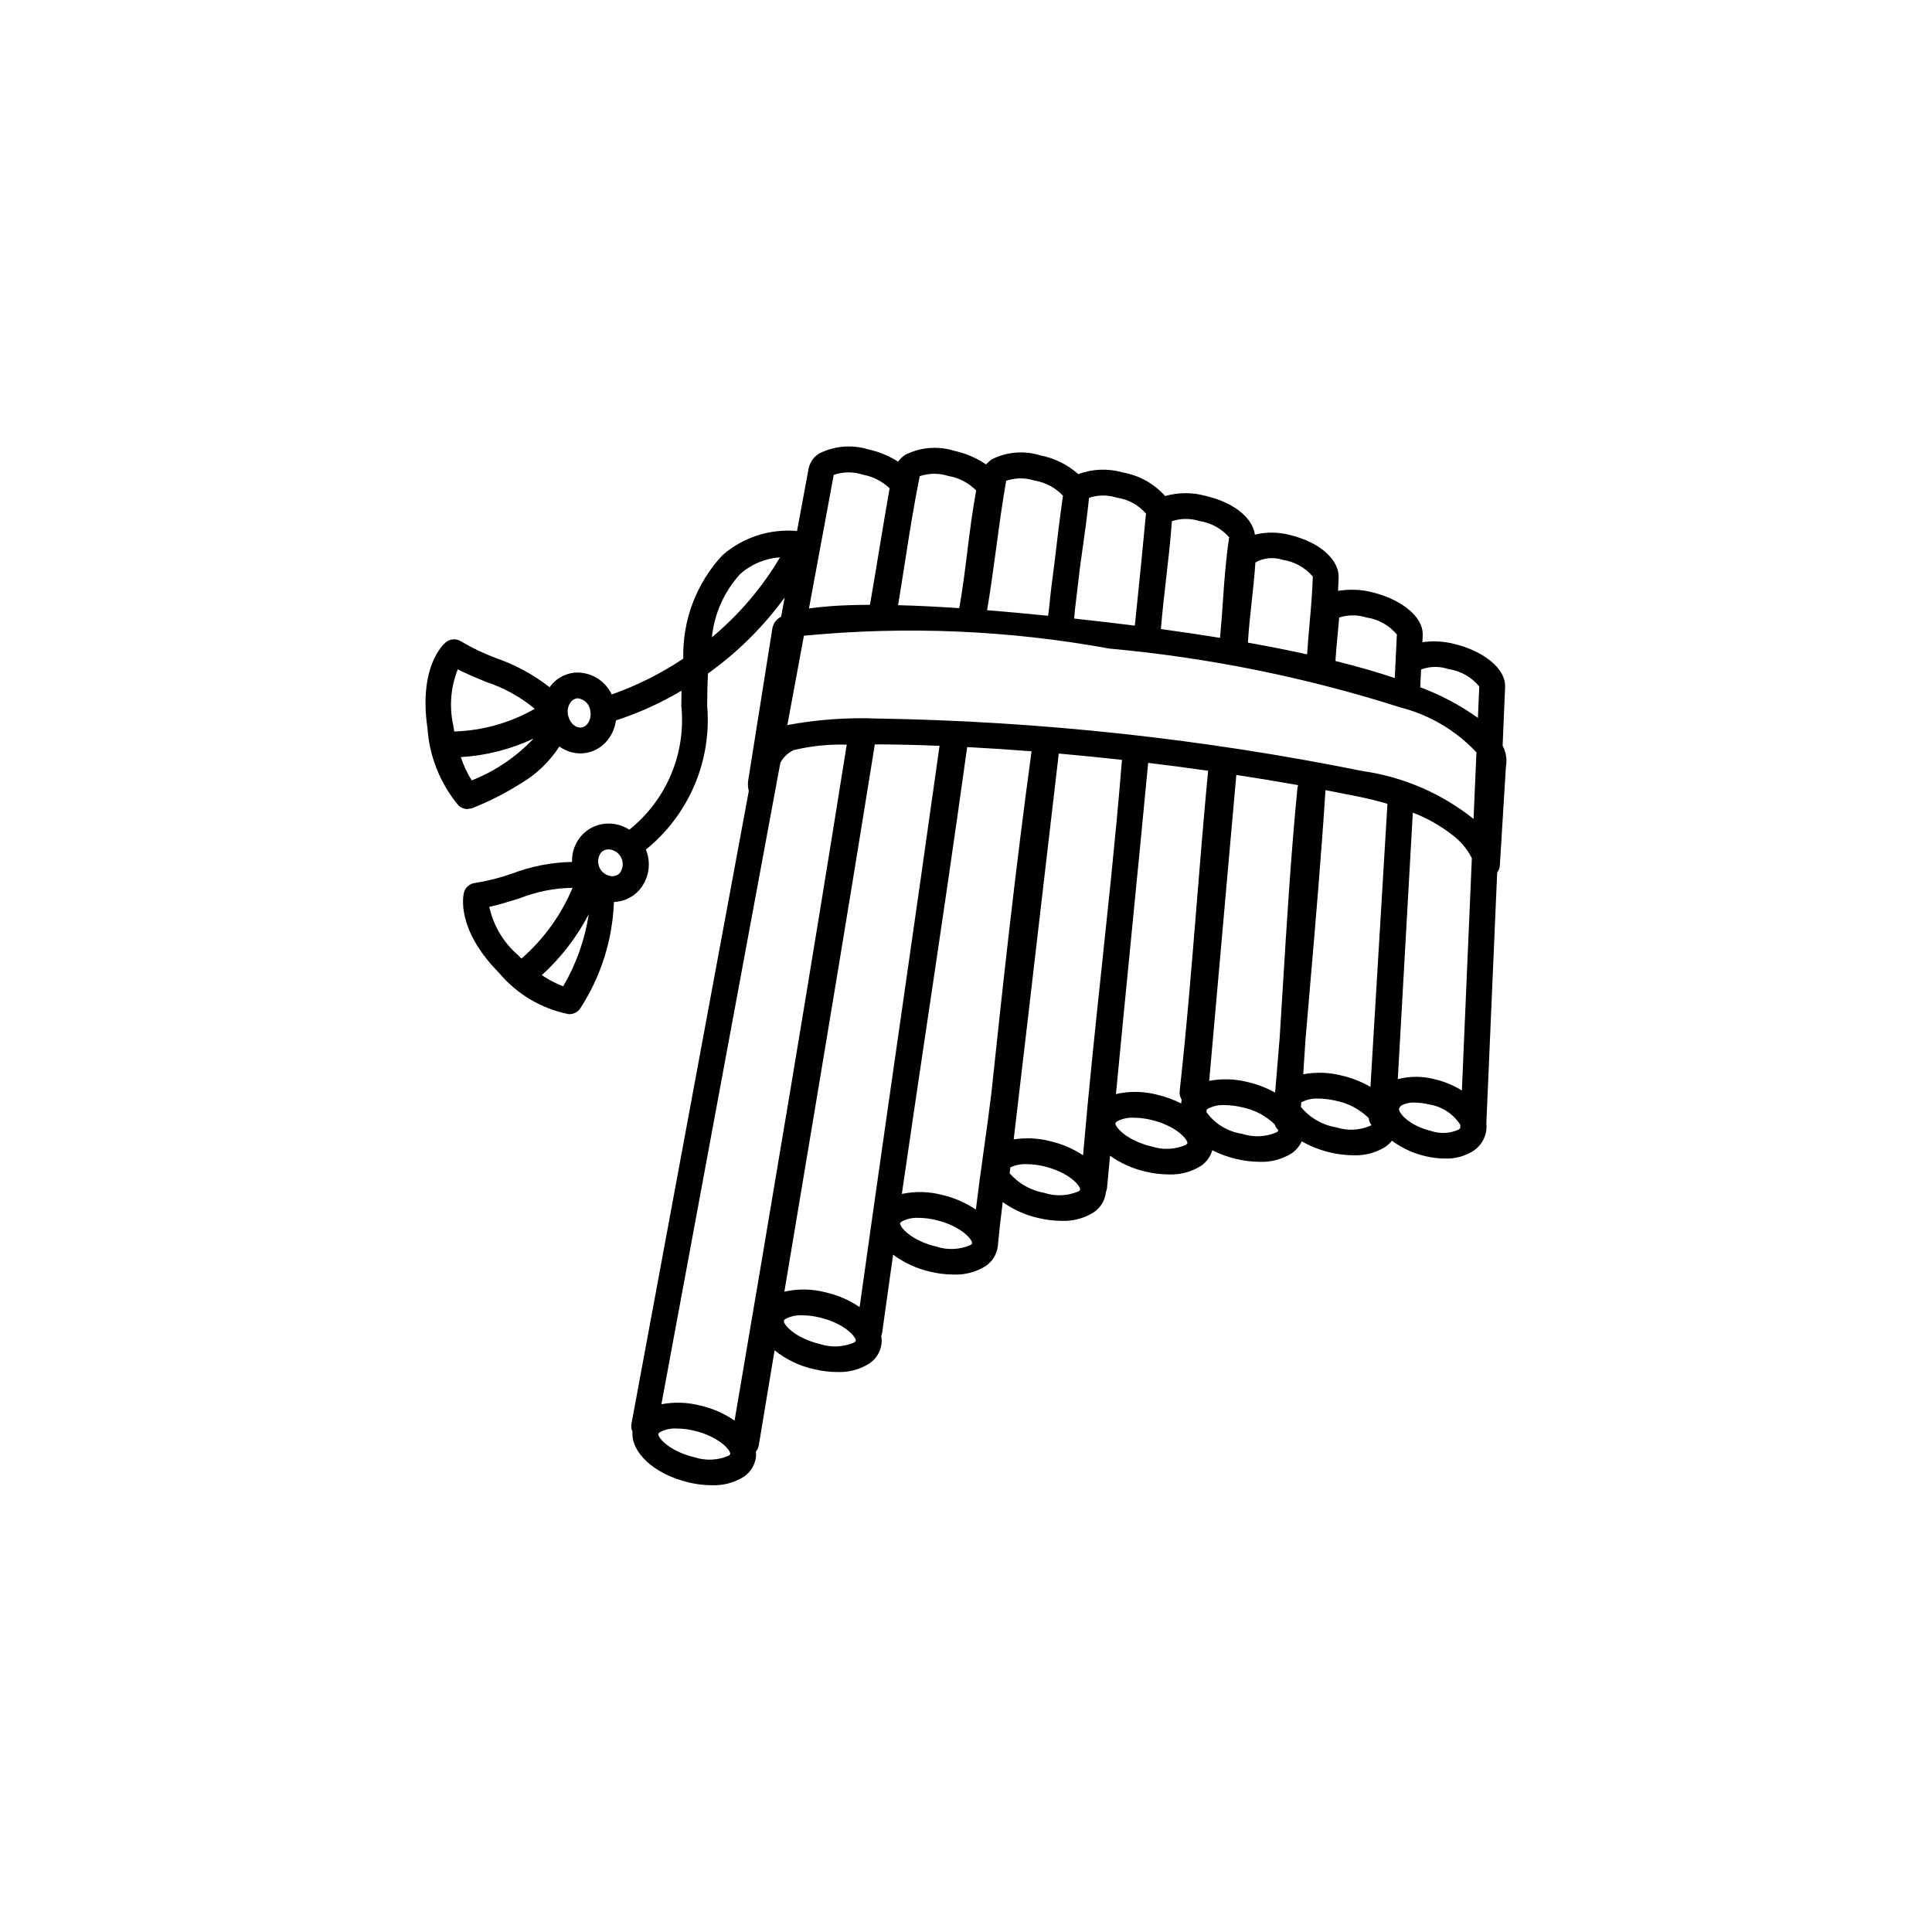 <?xml version="1.0" encoding="UTF-8"?>
<!-- Uploaded to: SVG Repo, www.svgrepo.com, Generator: SVG Repo Mixer Tools -->
<svg fill="#000000" width="800px" height="800px" version="1.1" viewBox="144 144 512 512" xmlns="http://www.w3.org/2000/svg">
 <path d="m542.87 326.12c0.23-5.371-6.578-9.836-13.43-11.465-2.773-0.711-5.66-0.871-8.492-0.469l0.086-1.785-0.008-0.105c0.188-5.301-6.512-9.699-13.305-11.316v-0.004c-2.981-0.777-6.094-0.906-9.125-0.379l0.16-3.582-0.008-0.102c0.113-3.906-3.902-8.996-13.191-11.207-2.957-0.738-6.051-0.742-9.008-0.016-0.441-3.75-4.469-8.23-13.043-10.277-3.516-0.969-7.231-0.953-10.738 0.043-2.922-3.285-6.871-5.484-11.199-6.25-3.879-1.125-8.02-0.973-11.805 0.441-2.836-2.519-6.297-4.231-10.02-4.957-4.324-1.363-9.016-0.965-13.051 1.109l-1.41 1.27c-2.527-1.734-5.371-2.953-8.367-3.594-4.324-1.359-9.012-0.977-13.055 1.07-0.73 0.477-1.359 1.086-1.855 1.801-2.391-1.531-5.035-2.629-7.812-3.231-4.324-1.352-9.004-0.98-13.062 1.039-1.484 0.898-2.519 2.383-2.852 4.082v0.008l-3.062 16.477c-7.191-0.645-14.336 1.676-19.777 6.426-6.906 7.422-10.625 17.258-10.359 27.391-5.898 3.949-12.27 7.141-18.965 9.5-1.773-3.766-5.672-6.062-9.824-5.789-2.5 0.25-4.793 1.504-6.348 3.477l-0.281 0.395c-4.293-3.348-9.109-5.961-14.254-7.742-3.184-1.188-6.258-2.648-9.18-4.375-1.266-0.844-2.934-0.754-4.102 0.223-0.746 0.621-7.219 6.562-4.836 22.789 0.516 7.512 3.394 14.668 8.219 20.449 0.641 0.605 1.488 0.945 2.367 0.945l1.211-0.219c4.496-1.766 8.816-3.961 12.898-6.547 4.141-2.426 7.656-5.789 10.258-9.82 1.609 1.176 3.551 1.82 5.543 1.836l0.879-0.043v0.004c2.5-0.254 4.789-1.508 6.348-3.477 1.199-1.516 1.965-3.32 2.223-5.234 6.066-1.973 11.891-4.609 17.371-7.867l-0.051 4.031c1.281 12.559-3.906 24.91-13.773 32.789-1.582-1-3.406-1.559-5.277-1.613-2.606-0.07-5.133 0.922-6.992 2.754-1.957 1.961-3.012 4.644-2.914 7.414-5.445 0.113-10.828 1.16-15.918 3.098-3.176 1.117-6.441 1.949-9.766 2.481-1.449 0.148-2.644 1.195-2.984 2.613-0.234 0.969-1.945 9.809 9.27 21.16 4.719 5.652 11.223 9.527 18.441 10.98l0.277 0.012c1.191 0 2.301-0.621 2.922-1.641 5.43-8.387 8.488-18.09 8.852-28.074 2.367-0.094 4.617-1.07 6.309-2.734 2.887-2.957 3.738-7.348 2.16-11.168 11.398-9.207 17.484-23.469 16.25-38.07 0-2.769 0.055-5.676 0.215-8.598 7.812-5.578 14.676-12.379 20.324-20.141l-0.941 5.078c-0.828 0.434-1.508 1.102-1.957 1.922l-0.344 1.031-6.481 40.797-0.023 0.906 0.078 0.781 0.152 0.789-31.094 167.69c-0.129 0.711-0.031 1.441 0.277 2.086-0.441 5.555 5.859 11.297 14.805 13.426v0.004c2.019 0.492 4.094 0.746 6.172 0.758 3 0.129 5.969-0.656 8.516-2.25 1.781-1.191 2.957-3.098 3.223-5.223 0.051-0.48 0.047-0.965-0.004-1.445 0.391-0.465 0.648-1.027 0.75-1.629l4.188-25.211h0.004c3.043 2.445 6.609 4.156 10.422 5 2.019 0.492 4.09 0.746 6.168 0.758 3.004 0.129 5.973-0.656 8.516-2.25 1.781-1.191 2.961-3.098 3.227-5.223 0.078-0.703 0.051-1.41-0.078-2.106l0.121-0.277 0.027-0.133 0.113-0.484 2.891-20.637c2.926 2.18 6.273 3.719 9.832 4.519 2.019 0.488 4.09 0.746 6.168 0.758 3.004 0.125 5.973-0.66 8.52-2.254 1.781-1.191 2.957-3.098 3.223-5.223v-0.031l0.004-0.027c0.363-3.91 0.812-7.773 1.309-11.664l0.004 0.004c2.824 2.008 6.019 3.434 9.398 4.203 2.023 0.492 4.094 0.746 6.172 0.758 3.004 0.129 5.973-0.656 8.523-2.246 1.781-1.191 2.957-3.098 3.223-5.223v-0.031l0.309-1.117 0.805-8.633 0.004-0.004c2.824 2.004 6.012 3.43 9.391 4.199 2.019 0.488 4.09 0.746 6.168 0.758 3.004 0.125 5.973-0.66 8.52-2.254 1.461-0.992 2.527-2.465 3.016-4.168 2.016 1.023 4.144 1.805 6.348 2.32 2.019 0.488 4.09 0.746 6.168 0.758 3.004 0.125 5.973-0.66 8.52-2.254 1.164-0.797 2.086-1.898 2.672-3.184 2.34 1.34 4.863 2.332 7.492 2.945 2.019 0.492 4.094 0.746 6.172 0.758 3 0.129 5.969-0.656 8.516-2.25 0.645-0.453 1.223-0.996 1.715-1.613 4.07 3.008 8.984 4.664 14.047 4.727 2.691 0.102 5.352-0.629 7.617-2.082 1.875-1.273 3.102-3.297 3.367-5.543 0.051-0.527 0.051-1.059-0.012-1.586l2.875-66.598c0.418-0.543 0.664-1.195 0.707-1.875l1.605-26.129v-0.004c0.352-1.918 0.047-3.894-0.867-5.617zm-273.86 24.703c-1.203-1.941-2.172-4.016-2.891-6.184 6.688-0.391 13.234-2.059 19.293-4.914-4.594 4.852-10.191 8.637-16.402 11.098zm-4.629-12.973-0.309-1.84c-1.043-4.894-0.605-9.984 1.25-14.629 2.266 1.172 4.816 2.227 7.469 3.324v0.004c4.719 1.539 9.105 3.957 12.926 7.129-6.508 3.731-13.84 5.793-21.336 6.012zm35.297-2.012h0.004c-0.406 0.531-1.008 0.879-1.672 0.957-1.648 0.172-3.273-1.504-3.527-3.641v-0.004c-0.16-1.105 0.129-2.231 0.801-3.125 0.406-0.535 1.008-0.879 1.672-0.957l0.223-0.012c1.84 0.262 3.227 1.797 3.301 3.652 0.16 1.109-0.129 2.234-0.801 3.129zm-17.484 62.191-1.109-1.09 0.004 0.004c-3.754-3.312-6.356-7.738-7.422-12.629 2.539-0.539 5.246-1.383 8.066-2.266 4.465-1.762 9.207-2.703 14.008-2.769-3.023 7.203-7.656 13.617-13.543 18.75zm11.062 7.34 0.004 0.004c-2.008-0.75-3.914-1.742-5.672-2.961 5.07-4.602 9.285-10.07 12.441-16.148-1.031 6.742-3.328 13.223-6.773 19.109zm14.953-29.953 0.004 0.004c-0.539 0.527-1.273 0.812-2.031 0.781-1.449-0.094-2.727-0.98-3.324-2.305-0.594-1.324-0.414-2.867 0.473-4.016 0.52-0.512 1.223-0.797 1.953-0.785h0.047c1.453 0.086 2.738 0.969 3.344 2.297 0.602 1.324 0.422 2.871-0.469 4.023zm24.445-62.527 0.004 0.004c0.637-6.231 3.246-12.094 7.457-16.73 2.934-2.629 6.664-4.195 10.594-4.457-4.766 8.043-10.871 15.207-18.055 21.188zm165.82-0.578 0.426-4.664c2.352-0.754 4.883-0.754 7.234-0.008 3.148 0.461 6.012 2.066 8.051 4.504l-0.551 11.543c-4.711-1.578-9.957-3.086-15.73-4.519 0.137-2.32 0.348-4.543 0.57-6.856zm-22.793-8.566c0.371-3.363 0.75-6.844 1.008-10.695 2.223-1.246 4.867-1.488 7.277-0.672 3.094 0.457 5.914 2.027 7.938 4.41v0.031c-0.121 4.168-0.504 8.531-0.879 12.75-0.227 2.578-0.457 5.215-0.637 7.844-4.902-1.086-10.133-2.121-15.684-3.113 0.227-3.648 0.59-7.019 0.977-10.559zm-22.672-6.191c0.574-4.938 1.164-10.043 1.555-15.445h0.004c2.387-0.773 4.961-0.781 7.356-0.016 3.027 0.465 5.797 1.984 7.812 4.293-0.906 6.106-1.289 11.602-1.652 16.914-0.215 3.125-0.441 6.348-0.77 9.738-4.992-0.812-10.215-1.59-15.668-2.332 0.371-4.523 0.871-8.898 1.363-13.156zm-24.156 8.172 1.094-9.195 0.219-1.879 0.625-4.496c0.652-4.617 1.324-9.395 1.797-14.074v-0.059l0.004-0.094h0.004c2.394-0.801 4.984-0.816 7.391-0.039 2.992 0.434 5.731 1.934 7.711 4.219l-1.328 13.684-0.98 9.672-0.648 6.336-5.938-0.727-10.137-1.152zm-20.871-16.352c0.789-5.891 1.613-11.98 2.66-17.969 2.434-0.816 5.07-0.836 7.516-0.047 2.891 0.465 5.543 1.875 7.539 4.016-0.887 6.234-1.625 12.402-2.328 18.41-0.504 3.695-0.977 7.449-1.332 11.223l-0.273 2.184c-5.707-0.582-11.094-1.074-16.172-1.484 0.922-5.488 1.672-10.992 2.391-16.332zm-24.203 3.848c1.227-7.859 2.391-15.285 3.953-23.027 2.457-0.836 5.121-0.855 7.59-0.055 2.801 0.477 5.379 1.82 7.375 3.84-1.043 5.68-1.727 11.141-2.379 16.426-0.621 5.039-1.227 9.824-2.106 14.762-5.902-0.398-11.305-0.66-16.215-0.789 0.629-3.781 1.215-7.516 1.781-11.156zm-18.832-23.383c2.477-0.844 5.16-0.867 7.652-0.062 2.684 0.488 5.168 1.742 7.156 3.613-1.008 5.742-1.945 11.387-2.848 16.863-0.754 4.562-1.531 9.27-2.356 14.027-3.836 0.012-7.285 0.129-10.336 0.352-2.269 0.164-4.195 0.379-5.832 0.633zm-27.777 259.91c-2.894 1.262-6.152 1.418-9.152 0.434-6.496-1.547-9.699-5.106-9.574-6.219l0.359-0.379c1.398-0.758 2.984-1.109 4.574-1.008 1.543 0.012 3.078 0.203 4.578 0.57 6.496 1.547 9.699 5.106 9.574 6.219zm1.492-9.27v-0.004c-2.758-1.895-5.852-3.25-9.113-3.996-3.356-0.867-6.863-0.984-10.27-0.344l31.523-169.99c0.781-1.453 2-2.625 3.488-3.34 4.613-1.121 9.355-1.613 14.102-1.461-9.863 61.988-20.059 122.34-29.727 179.14zm31.777-20.727c-2.894 1.262-6.156 1.414-9.156 0.43-6.496-1.547-9.699-5.106-9.574-6.219l0.359-0.379c1.402-0.758 2.984-1.105 4.574-1.008 1.543 0.012 3.082 0.203 4.582 0.57 6.496 1.547 9.699 5.106 9.574 6.219zm4.094-28.703c-0.922 6.441-1.832 12.891-2.727 19.348v-0.004c-2.731-1.848-5.781-3.172-8.992-3.902-3.582-0.945-7.336-1.008-10.949-0.184l3.66-21.867c6.734-40.238 13.695-81.824 20.312-123.17 5.019 0.004 10.781 0.125 17.152 0.379-3.301 23.516-6.742 47.512-10.078 70.758-2.769 19.262-5.602 38.992-8.379 58.637zm26.727 2.875c-2.898 1.262-6.156 1.418-9.156 0.43-6.496-1.547-9.699-5.106-9.574-6.223l0.359-0.379v0.004c1.398-0.758 2.984-1.105 4.574-1.008 1.547 0.012 3.082 0.203 4.582 0.57 6.496 1.547 9.699 5.106 9.574 6.219zm5.512-40.613c-0.66 5.453-1.41 10.848-2.144 16.07-0.723 5.176-1.41 10.168-2.016 15.164h-0.004c-2.723-1.836-5.762-3.156-8.969-3.887-3.477-0.91-7.121-0.996-10.641-0.254 2.16-14.879 4.359-29.668 6.519-44.18 3.629-24.352 7.367-49.504 10.793-74.242 5.359 0.281 11.062 0.648 17.062 1.117-4.215 30.863-7.59 61.59-10.605 90.207zm23.121 26.375c-2.898 1.262-6.156 1.418-9.16 0.43-3.559-0.625-6.793-2.453-9.168-5.18l0.184-1.559h0.004c1.352-0.637 2.844-0.934 4.34-0.859 1.547 0.012 3.082 0.203 4.586 0.57 6.496 1.547 9.699 5.106 9.574 6.219zm6.106-59.715c-1.742 16.387-3.531 33.273-4.977 50.191l0.004-0.004c-2.672-1.762-5.637-3.027-8.758-3.746-3.144-0.801-6.422-0.957-9.629-0.461 2.375-20.047 4.719-40.227 7-59.852 1.645-14.141 3.293-28.273 4.945-42.398 5.394 0.477 10.984 1.027 16.742 1.668-0.426 5.312-0.891 10.645-1.391 15.996l-1.527 15.648c-0.793 7.703-1.605 15.379-2.41 22.953zm22.312 47.418v-0.004c-2.894 1.266-6.152 1.418-9.156 0.434-6.5-1.547-9.699-5.106-9.574-6.219l0.359-0.379h0.004c1.398-0.758 2.984-1.109 4.574-1.008 1.543 0.012 3.082 0.203 4.582 0.57 6.496 1.547 9.699 5.106 9.574 6.219zm2.844-64.102c-1.316 16.297-2.68 33.152-4.535 49.906v-0.004c-0.078 0.762 0.102 1.527 0.512 2.176l-0.094 1.059v0.008c-2.016-1.02-4.144-1.797-6.348-2.316-3.582-0.941-7.344-1.004-10.953-0.18 1.418-14.777 2.863-29.5 4.277-43.906l1.211-12.402c0.531-5.211 1.039-10.434 1.527-15.664l1.527-15.797c5.191 0.625 10.484 1.32 15.883 2.086-1.117 11.766-2.082 23.578-3.008 35.027zm21.57 60.383-0.359 0.379 0.004-0.004c-2.898 1.266-6.156 1.422-9.16 0.434-3.816-0.547-7.246-2.633-9.488-5.769l0.062-0.652 0.219-0.18c1.398-0.758 2.984-1.105 4.57-1.008 1.547 0.012 3.082 0.203 4.586 0.57 3.25 0.641 6.246 2.207 8.633 4.508 0.176 0.566 0.492 1.074 0.926 1.48l0.016 0.23zm5.113-90.867c-1.75 17.898-2.863 36.137-3.941 53.773l-0.777 12.508-1.199 14.465c-2.254-1.25-4.668-2.184-7.18-2.773-3.359-0.867-6.875-0.984-10.289-0.336l7.18-81.078c5.394 0.824 10.848 1.727 16.363 2.703zm19.379 89.512v-0.004c-2.894 1.266-6.156 1.418-9.156 0.43-3.648-0.609-6.957-2.523-9.305-5.387l0.086-1.211 0.004 0.004c1.398-0.758 2.984-1.105 4.57-1.008 1.547 0.012 3.082 0.203 4.586 0.57 3.297 0.645 6.332 2.246 8.727 4.606 0.051 0.66 0.297 1.293 0.703 1.816zm4.461-85.172v0.031l-4.496 74.867v-0.004c-2.367-1.367-4.926-2.379-7.586-2.996-3.344-0.863-6.836-0.984-10.23-0.352l0.594-9.094 1.051-12.277c1.531-17.773 3.113-36.148 4.258-53.926l8.52 1.672c2.914 0.59 5.531 1.254 7.91 1.953zm19.312 85.797-0.395 0.398c-2.316 1.066-4.953 1.199-7.363 0.371-5.523-1.316-8.629-4.606-8.477-5.957l0.496-0.707c1.117-0.629 2.391-0.922 3.672-0.844 1.246 0.012 2.484 0.172 3.691 0.473 3.461 0.504 6.527 2.492 8.402 5.438l-0.027 0.758zm0.422-9.957c-2.227-1.375-4.66-2.379-7.207-2.973-3.203-0.852-6.57-0.859-9.773-0.02l3.977-70.641c3.812 1.473 7.387 3.5 10.605 6.023 2.117 1.609 3.84 3.68 5.039 6.051zm3.094-71.965c-8.48-6.762-18.617-11.137-29.355-12.672-42.379-8.562-85.453-13.223-128.68-13.93-7.977-0.309-15.965 0.273-23.816 1.73l4.391-23.672c27.012-2.617 54.254-1.469 80.949 3.406 26.242 2.387 52.145 7.625 77.246 15.629 7.668 1.977 14.613 6.09 20.027 11.867zm1.152-26.766c-4.707-3.371-9.848-6.102-15.277-8.113l0.219-4.578 0.051-0.156c2.32-0.855 4.867-0.887 7.203-0.086 3.199 0.461 6.113 2.102 8.164 4.598z"/>
</svg>